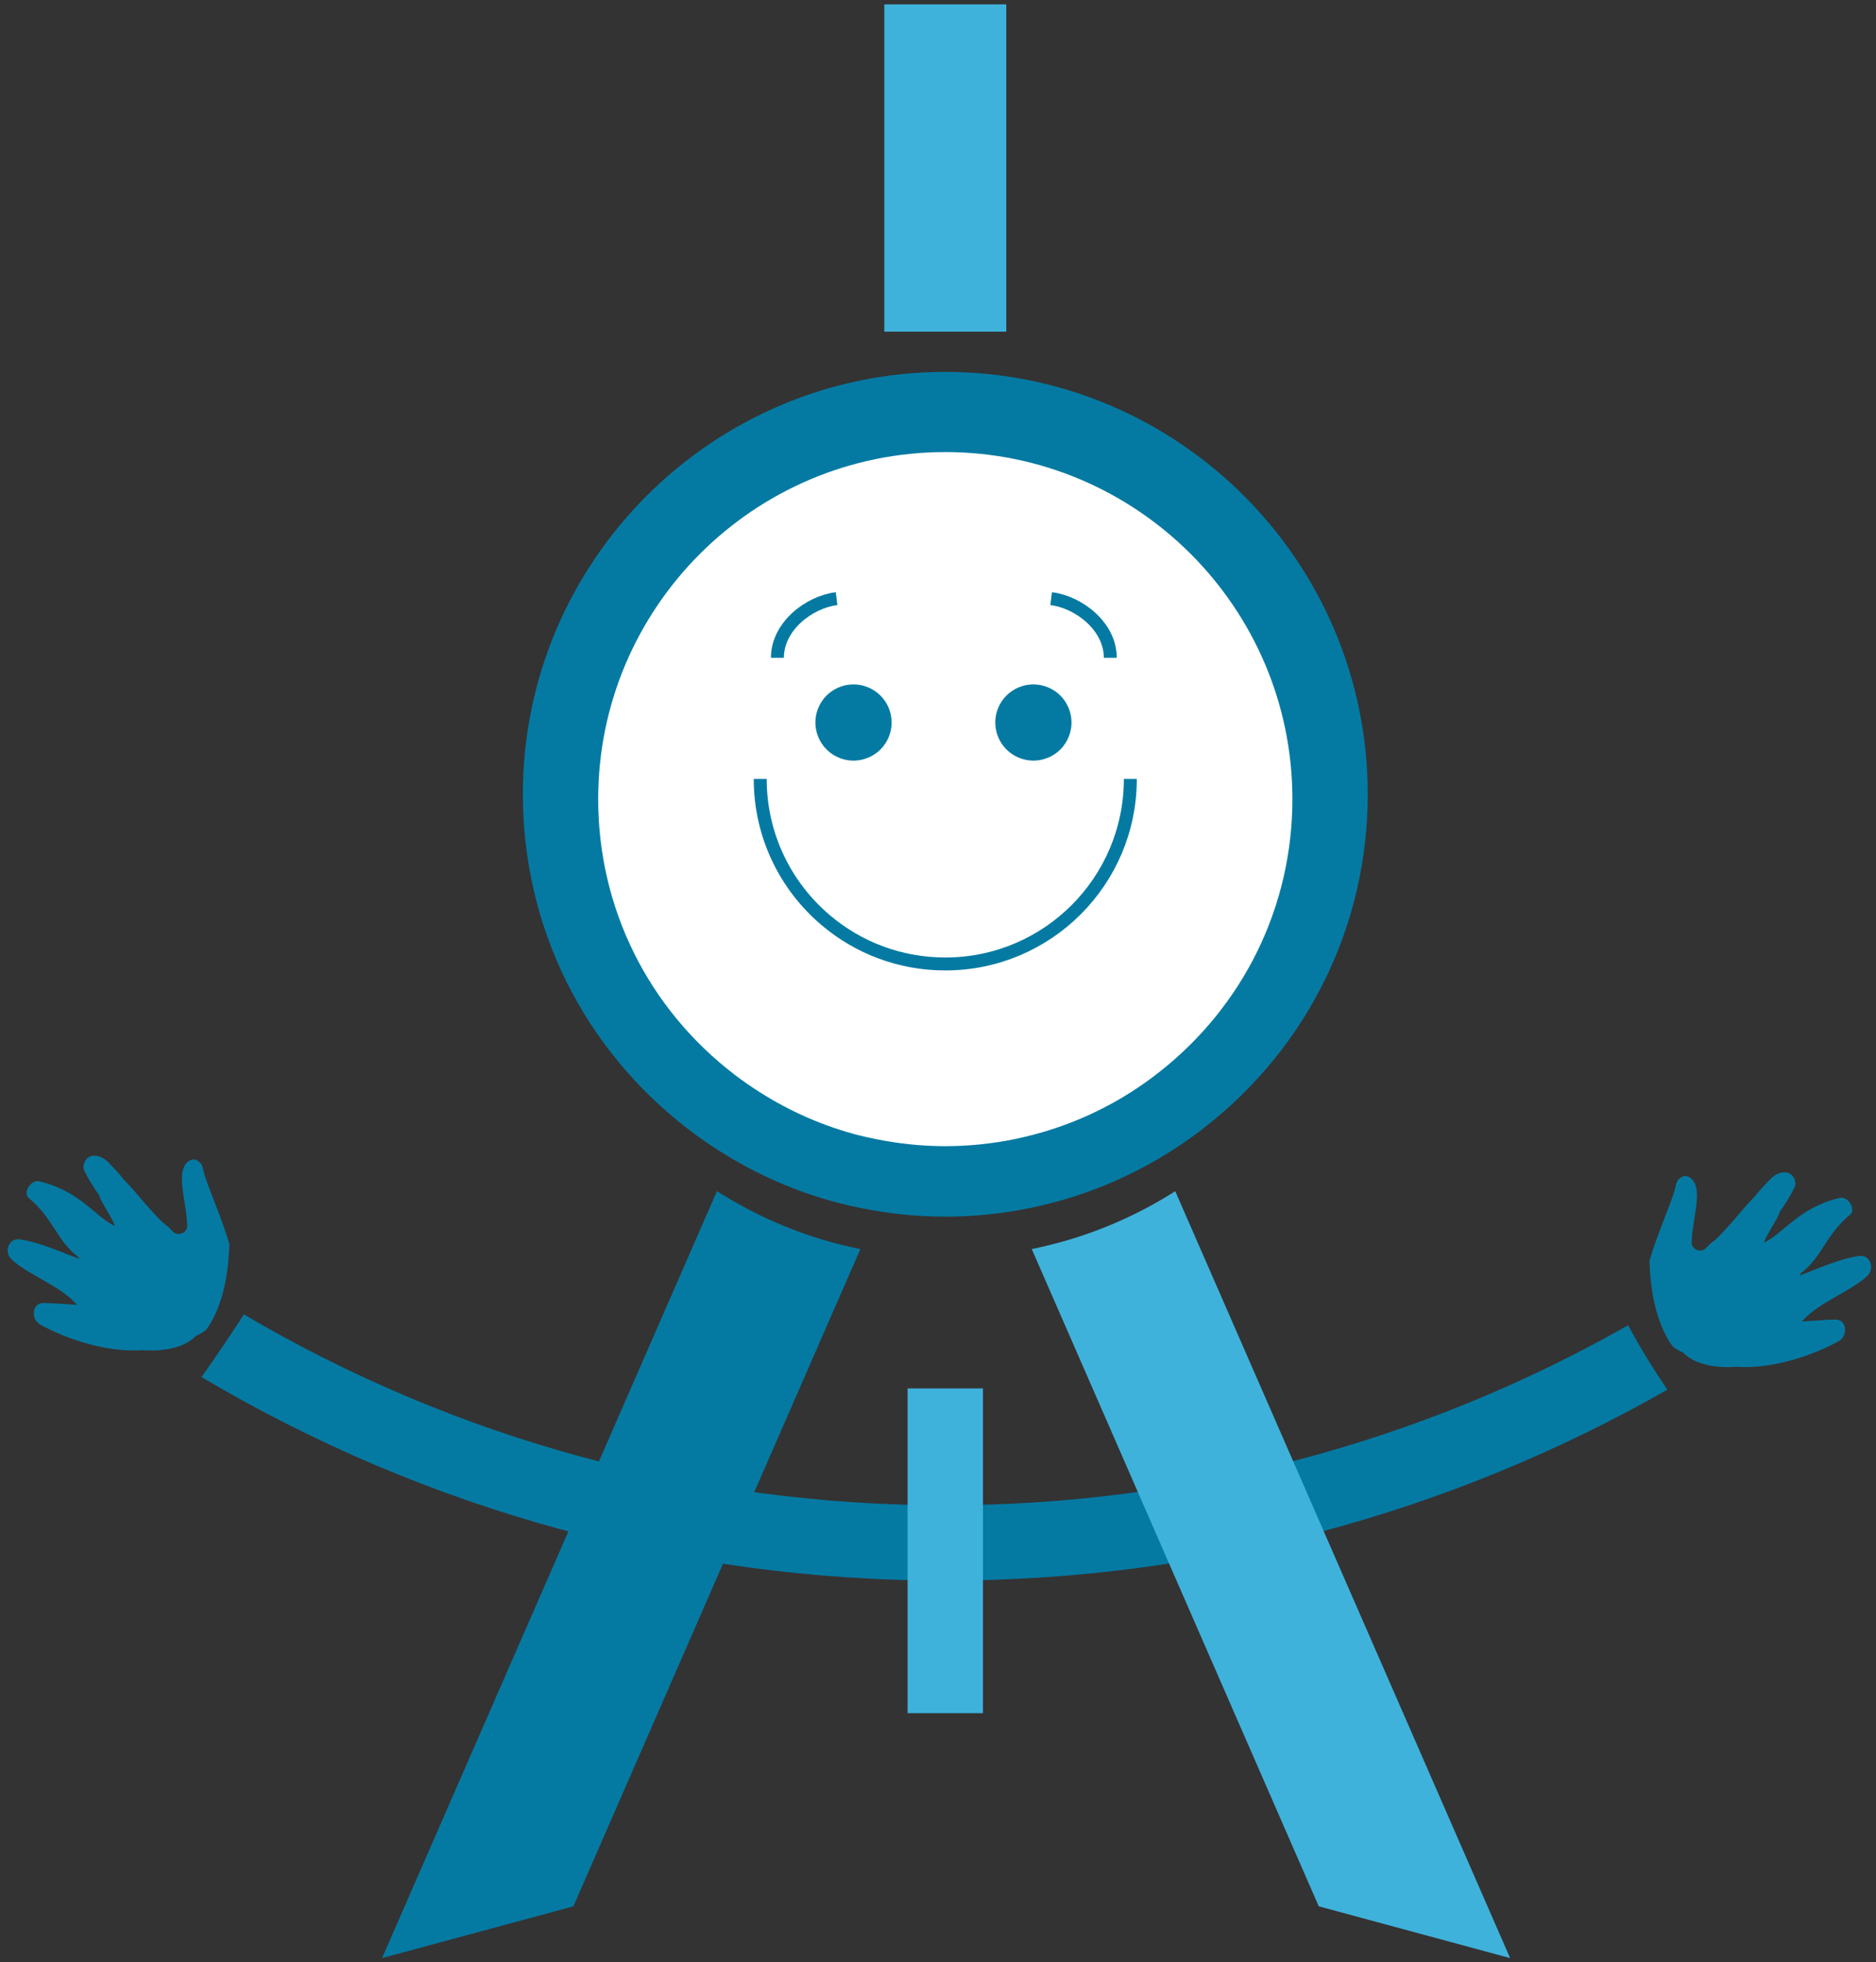 <?xml version="1.0" encoding="UTF-8"?>
<!-- Generated by Pixelmator Pro 3.6.4 -->
<svg width="434" height="454" viewBox="0 0 434 454" xmlns="http://www.w3.org/2000/svg">
    <rect x="0" y="0" width="434" height="454" fill="#333333" stroke="none"/>
    <path id="Percorso-copia-14" fill="#047aa3" stroke="none" d="M 218.684 86.05 C 164.795 86.05 120.96 129.884 120.96 183.778 C 120.96 214.45 134.99 242.759 159.449 261.451 C 161.603 263.101 163.899 264.693 166.47 266.331 C 175.087 271.802 184.42 275.869 194.204 278.394 C 195.85 278.823 197.5 279.177 199.171 279.523 C 205.667 280.84 212.226 281.506 218.684 281.506 C 225.197 281.506 231.768 280.84 238.218 279.523 C 240.264 279.102 242.352 278.606 244.423 278.044 C 253.794 275.489 262.702 271.547 270.911 266.335 C 273.682 264.568 276.403 262.651 278.986 260.618 C 302.77 241.917 316.417 213.912 316.417 183.778 C 316.417 129.884 272.574 86.05 218.684 86.05"/>
    <path id="Percorso-copia-13" fill="#ffffff" stroke="none" d="M 218.684 104.603 C 262.961 104.603 298.987 140.621 298.987 184.901 C 298.987 209.652 287.77 232.661 268.207 248.041 C 266.09 249.712 263.857 251.295 261.565 252.745 C 254.835 257.02 247.518 260.25 239.843 262.341 C 238.143 262.808 236.418 263.221 234.726 263.571 C 229.426 264.65 224.026 265.2 218.684 265.2 C 213.388 265.2 207.988 264.65 202.667 263.571 C 200.934 263.216 199.667 262.929 198.571 262.654 C 190.558 260.575 182.895 257.237 175.824 252.745 C 173.674 251.374 171.783 250.062 170.028 248.724 C 149.919 233.353 138.386 210.09 138.386 184.901 C 138.386 140.621 174.408 104.603 218.684 104.603"/>
    <path id="Percorso-copia-12" fill="#047aa3" stroke="none" d="M 376.653 306.634 C 328.647 333.927 274.47 348.29 218.68 348.29 C 161.228 348.29 105.481 333.035 56.417 304.13 C 53.262 309.03 49.97 313.847 46.633 318.63 C 98.605 349.473 157.741 365.72 218.68 365.72 C 277.674 365.72 334.976 350.502 385.715 321.551 C 382.461 316.705 379.382 311.759 376.653 306.634"/>
    <path id="Percorso-copia-11" fill="#047aa3" stroke="none" d="M 247.253 170.456 C 245.441 174.977 240.316 177.169 235.791 175.356 C 231.274 173.547 229.078 168.41 230.882 163.885 C 232.699 159.376 237.828 157.18 242.349 158.993 C 246.866 160.801 249.066 165.935 247.253 170.456"/>
    <path id="Percorso-copia-10" fill="#047aa3" stroke="none" d="M 205.634 170.456 C 203.826 174.977 198.692 177.169 194.175 175.36 C 189.659 173.547 187.459 168.41 189.267 163.897 C 191.079 159.376 196.213 157.18 200.73 158.993 C 205.251 160.801 207.451 165.939 205.634 170.456"/>
    <path id="Percorso-copia-9" fill="#3fb2db" stroke="none" d="M 204.578 76.739 L 232.796 76.739 L 232.796 1.007 L 204.578 1.007 Z"/>
    <path id="Percorso-copia-8" fill="#047aa3" stroke="none" d="M 165.858 275.613 L 88.385 453.061 L 132.649 441.081 L 199.043 289.005 C 197.355 288.663 195.672 288.301 194.001 287.867 C 184 285.28 174.571 281.155 165.858 275.613"/>
    <path id="Percorso-copia-7" fill="#3fb2db" stroke="none" d="M 349.357 453.061 L 271.883 275.617 C 263.566 280.917 254.562 284.901 245.007 287.509 C 242.915 288.071 240.811 288.576 238.69 289.009 L 305.088 441.081 L 349.357 453.061"/>
    <path id="Percorso-copia-6" fill="#047aa3" stroke="none" d="M 47.019 270.659 C 46.923 270.146 46.748 269.7 46.539 269.292 C 45.86 268.521 45.052 268.025 44.152 268.396 C 42.406 269.105 42.019 271.33 42.077 272.967 C 42.202 276.551 43.21 280.03 43.31 283.597 C 43.356 285.297 41.177 286.138 40.002 284.968 C 39.598 284.555 39.198 284.143 38.798 283.734 C 38.798 283.751 38.798 283.763 38.802 283.78 C 37.435 282.826 36.252 281.422 35.156 280.255 C 32.927 277.876 30.935 275.213 28.61 272.909 C 27.939 272.026 27.193 271.18 26.389 270.338 C 24.91 268.784 23.847 267.354 21.568 267.417 C 19.964 267.454 18.839 269.513 19.518 270.917 C 20.48 272.892 21.63 274.738 22.909 276.496 C 23.205 277.98 26.272 282.197 26.551 283.668 C 21.601 281.184 18.543 275.613 9.084 273.334 C 7.134 272.859 5.209 276.009 6.642 277.188 C 12.326 281.897 13.251 287.205 18.026 290.755 C 18.134 290.93 18.264 291.114 18.364 291.293 C 13.851 289.618 9.488 287.543 4.663 286.772 C 1.896 286.318 0.892 289.764 2.705 291.434 C 6.717 295.105 14.009 297.514 17.822 301.922 C 15.251 301.76 12.688 301.543 10.122 301.485 C 7.271 301.414 7.171 305.31 9.242 306.452 C 15.672 309.985 24.864 312.981 33.072 312.398 C 37.552 312.748 42.531 311.96 45.31 309.11 C 45.327 309.102 45.339 309.093 45.36 309.089 C 45.369 309.077 45.373 309.052 45.385 309.043 C 45.456 309.014 45.527 309.002 45.598 308.973 C 46.327 308.66 46.977 308.248 47.594 307.781 C 47.96 307.306 48.319 306.843 48.615 306.335 C 51.811 300.91 52.856 294.326 53.061 287.868 C 51.052 280.938 47.698 273.934 47.019 270.659"/>
    <path id="Percorso-copia-5" fill="#047aa3" stroke="none" d="M 387.635 274.5 C 387.739 273.979 387.91 273.541 388.118 273.129 C 388.797 272.354 389.606 271.858 390.506 272.229 C 392.252 272.946 392.639 275.166 392.585 276.812 C 392.456 280.387 391.452 283.871 391.352 287.433 C 391.302 289.142 393.485 289.979 394.66 288.8 C 395.064 288.392 395.464 287.984 395.86 287.567 C 395.856 287.588 395.856 287.604 395.856 287.617 C 397.227 286.667 398.406 285.263 399.506 284.088 C 401.735 281.708 403.723 279.05 406.052 276.75 C 406.719 275.858 407.465 275.025 408.269 274.175 C 409.757 272.625 410.815 271.191 413.086 271.262 C 414.694 271.3 415.823 273.35 415.144 274.758 C 414.178 276.725 413.028 278.579 411.748 280.329 C 411.448 281.817 408.382 286.042 408.107 287.509 C 413.057 285.029 416.115 279.454 425.574 277.171 C 427.52 276.696 429.449 279.842 428.016 281.029 C 422.332 285.738 421.407 291.046 416.632 294.588 C 416.523 294.771 416.398 294.95 416.294 295.138 C 420.811 293.45 425.17 291.388 429.995 290.609 C 432.762 290.154 433.77 293.6 431.953 295.267 C 427.945 298.938 420.649 301.359 416.84 305.768 C 419.403 305.601 421.969 305.384 424.536 305.322 C 427.386 305.251 427.486 309.147 425.424 310.284 C 418.986 313.826 409.802 316.818 401.59 316.239 C 397.11 316.589 392.131 315.801 389.348 312.951 C 389.335 312.943 389.314 312.93 389.302 312.922 C 389.289 312.909 389.285 312.897 389.273 312.889 C 389.202 312.859 389.127 312.843 389.064 312.813 C 388.335 312.501 387.681 312.084 387.064 311.614 C 386.697 311.147 386.343 310.676 386.047 310.168 C 382.847 304.755 381.806 298.167 381.601 291.7 C 383.606 284.775 386.964 277.775 387.635 274.5"/>
    <path id="Percorso-copia-4" fill="#3fb2db" stroke="none" d="M 209.97 396.396 L 227.396 396.396 L 227.396 321.255 L 209.97 321.255 Z"/>
    <path id="Percorso-copia-3" fill="none" stroke="#047aa3" stroke-width="2.996" d="M 261.496 180.234 C 261.496 203.876 242.324 223.04 218.686 223.04 C 208.148 223.04 198.502 219.244 191.047 212.923 C 181.764 205.077 175.872 193.343 175.872 180.234"/>
    <path id="Percorso-copia-2" fill="none" stroke="#047aa3" stroke-width="2.996" d="M 179.848 152.196 C 179.848 144.954 187.09 139.316 193.536 138.512"/>
    <path id="Percorso-copia" fill="none" stroke="#047aa3" stroke-width="2.996" d="M 256.861 152.196 C 256.861 144.954 249.615 139.316 243.177 138.512"/>
</svg>
